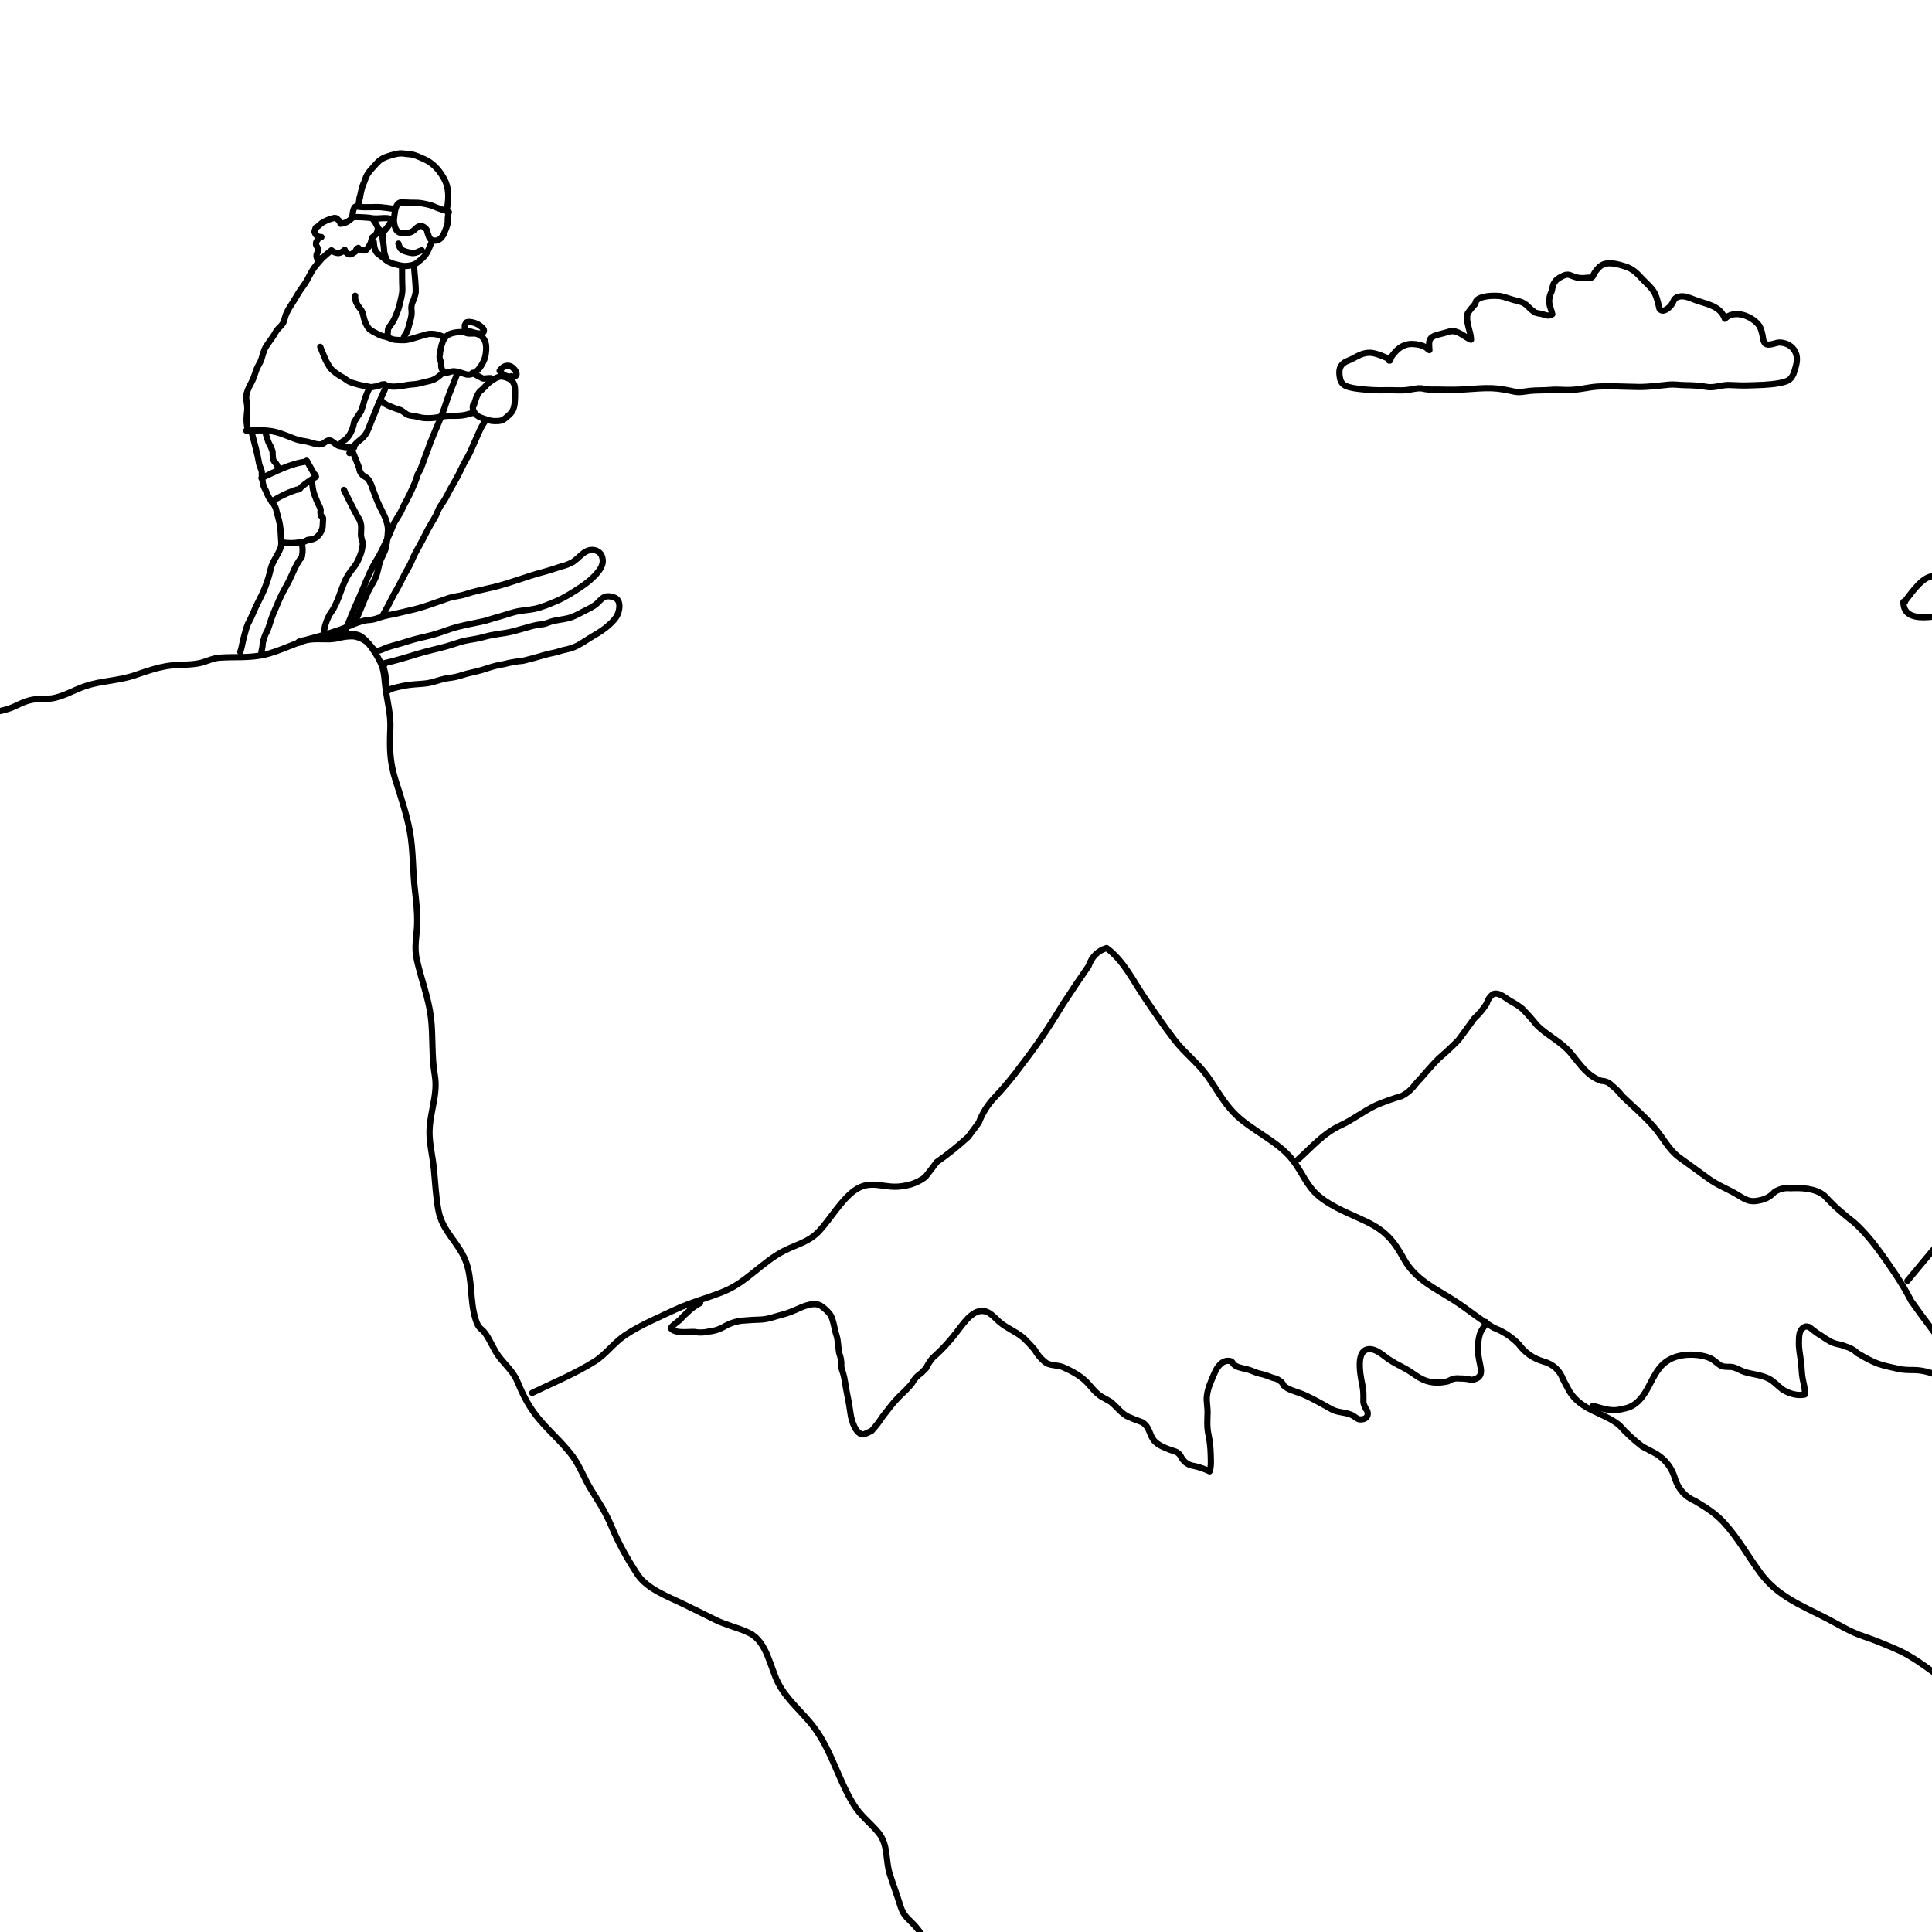 <svg xmlns="http://www.w3.org/2000/svg" fill="none" viewBox="0 0 180 180" height="180" width="180">
<rect x="0" y="0" width="180" height="180" fill="#808080" stroke="none"/>
<g clip-path="url(#clip0_1553_3499)">
<rect fill="white" height="180" width="180"></rect>
<g clip-path="url(#clip1_1553_3499)">
<path stroke-linejoin="round" stroke-linecap="round" stroke-width="0.579" stroke="black" d="M-47.71 65.472C-45.068 65.727 -42.391 65.592 -39.766 65.936C-37.462 66.239 -35.299 67.064 -32.966 67.33C-30.538 67.607 -28.124 66.958 -25.715 67.301C-23.688 67.593 -21.615 67.458 -19.572 67.576C-17.529 67.694 -15.732 67.9 -13.789 67.697C-12.434 67.556 -11.134 67.203 -9.784 67.048C-7.872 66.828 -6.045 67.17 -4.113 66.788C-2.371 66.442 -0.22 66.554 1.385 65.801C2.135 65.449 2.67 65.181 3.502 65.136C3.919 65.115 4.385 65.129 4.794 65.071C5.907 64.912 6.903 64.267 7.967 63.916C9.466 63.421 11.03 63.431 12.55 62.915C13.674 62.533 14.793 62.123 15.984 61.998C16.873 61.903 17.8 61.967 18.675 61.764C19.285 61.623 19.806 61.32 20.453 61.274C21.831 61.175 23.167 61.316 24.544 61.019C26.188 60.663 27.634 59.771 29.28 59.458C30.323 59.259 32.264 58.85 33.351 59.157C34.174 59.389 35.267 61.235 35.555 61.961C35.823 62.639 35.831 63.502 35.928 64.196C36.099 65.43 36.422 66.606 36.368 67.867C36.292 69.658 36.298 70.934 36.845 72.671C37.322 74.185 37.895 75.879 38.181 77.437C38.506 79.21 38.446 81.074 38.651 82.868C38.77 83.907 38.902 85.037 38.865 86.101C38.823 87.362 38.558 88.201 38.85 89.483C39.24 91.204 39.927 92.992 40.142 94.74C40.366 96.563 40.192 98.342 40.507 100.161C40.822 101.981 40.043 103.574 40.016 105.455C40.001 106.496 40.308 107.759 40.416 108.822C40.545 110.094 40.607 111.549 40.854 112.81C41.231 114.737 42.697 115.73 43.377 117.461C44.056 119.191 43.742 121.204 44.333 123C44.619 123.871 44.858 123.718 45.242 124.272C45.627 124.827 45.882 125.445 46.231 126.02C46.784 126.93 47.761 127.666 48.174 128.649C48.63 129.734 49.055 130.665 49.775 131.648C50.868 133.141 52.309 134.25 53.381 135.721C54.017 136.593 54.455 137.778 55.031 138.715C55.768 139.914 56.413 140.878 56.954 142.168C57.644 143.816 58.403 145.166 59.378 146.663C60.288 148.061 62.292 148.768 63.76 149.49C64.714 149.959 65.666 150.421 66.617 150.9C67.654 151.421 68.826 151.646 69.84 152.157C71.437 152.963 71.752 155.288 72.469 156.738C73.28 158.38 74.771 159.504 75.866 160.974C77.473 163.131 78.102 165.785 79.497 168.07C80.204 169.229 81.021 169.75 81.824 170.721C82.788 171.886 82.471 173.257 82.902 174.621C83.219 175.619 83.585 176.583 83.893 177.589C84.182 178.536 84.623 178.74 85.277 179.463C86.002 180.264 86.627 181.493 86.907 182.483C87.062 183.03 86.998 183.783 87.332 184.253"></path>
<path stroke-linejoin="round" stroke-linecap="round" stroke-width="0.579" stroke="black" d="M49.583 129.771C51.425 128.883 53.66 127.948 55.425 126.826C56.46 126.167 57.208 125.09 58.243 124.398C59.647 123.459 61.368 122.739 62.894 122.021C64.387 121.32 65.972 120.926 67.485 120.302C69.559 119.446 71.032 117.569 73.041 116.541C74.293 115.9 75.388 115.715 76.353 114.66C77.387 113.534 78.379 111.8 79.612 110.913C81.178 109.785 82.437 110.828 84.156 110.494C84.909 110.398 85.589 110.122 86.198 109.666C86.566 109.208 86.924 108.744 87.271 108.271C88.299 107.553 89.276 106.769 90.201 105.921L91.194 104.59C91.528 103.704 92.024 102.916 92.683 102.228C93.579 101.28 94.412 100.279 95.178 99.223C96.617 97.369 97.822 95.565 99.029 93.56C99.804 92.367 100.598 91.187 101.413 90.018C101.716 89.139 102.28 88.577 103.103 88.33C104.715 89.533 105.542 91.331 106.654 92.971C107.547 94.286 108.445 95.613 109.418 96.873C110.392 98.132 111.593 99.014 112.483 100.254C113.321 101.421 113.943 102.634 114.951 103.677C116.585 105.368 119.021 106.241 120.464 108.115C121.317 109.223 121.74 110.483 122.839 111.412C124.145 112.516 125.92 113.133 127.426 113.876C129.124 114.714 129.902 115.665 130.765 117.246C131.843 119.218 133.674 120.002 135.503 121.177C136.756 121.982 137.886 122.95 139.169 123.707C140.061 124.043 140.837 124.555 141.5 125.242C142.083 126.036 142.85 126.571 143.796 126.847C144.71 127.102 145.326 127.672 145.646 128.554L146.228 129.64C147.348 131.438 149.31 131.55 150.859 132.769C151.51 133.506 152.227 134.173 153.009 134.769L154.278 135.436C155.195 135.998 155.798 136.801 156.085 137.848C156.412 138.792 157.028 139.459 157.934 139.845C158.923 140.44 159.819 140.99 160.607 141.85C161.962 143.327 162.866 145.011 164.052 146.603C165.619 148.704 167.785 149.556 170.066 150.717C171.289 151.339 172.34 152.034 173.663 152.468C174.673 152.801 175.617 153.206 176.594 153.623C178.12 154.272 179.333 155.234 180.673 156.18C181.811 156.984 182.383 157.955 183.246 159.02C184.289 160.306 186 160.061 187.12 161.179C187.479 161.776 187.985 162.199 188.636 162.446C188.97 162.49 189.241 162.637 189.448 162.884C190.168 163.392 190.78 164.184 191.232 164.92C191.922 166.044 192.553 166.527 193.683 167.162C194.749 167.761 195.437 168.723 196.389 169.501C197.523 170.173 198.519 171.007 199.377 172.006C199.933 172.875 200.572 173.675 201.294 174.405C202.903 176.156 204.933 177.392 206.588 179.09C208.243 180.788 209.512 182.941 211.177 184.705"></path>
<path stroke-linejoin="round" stroke-linecap="round" stroke-width="0.579" stroke="black" d="M120.934 108.03C122.218 106.867 123.344 105.56 124.917 104.841C126.081 104.308 127.093 103.478 128.265 102.943C129.028 102.622 129.809 102.346 130.602 102.114C131.12 101.842 131.549 101.467 131.889 100.988C132.621 100.21 133.289 99.362 134.044 98.609C134.687 98.064 135.305 97.489 135.894 96.886C136.375 96.216 136.862 95.549 137.353 94.889C137.797 94.48 138.179 94.02 138.504 93.514C138.6 93.162 138.789 92.871 139.069 92.639C139.595 92.365 140.267 92.987 140.69 93.245C141.095 93.454 141.476 93.699 141.833 93.985C142.318 94.48 142.78 94.997 143.212 95.538C144.201 96.507 145.451 97.048 146.355 98.132C147.2 99.146 147.876 100.241 149.18 100.702C149.59 100.71 149.924 100.857 150.184 101.145C150.544 101.427 150.862 101.751 151.138 102.118C152.151 103.086 153.155 103.933 154.088 104.996C154.924 105.948 155.447 107.101 156.477 107.852C157.354 108.491 158.238 109.119 159.111 109.764C159.984 110.409 160.845 110.713 161.736 111.23C162.626 111.748 162.964 112.093 164.079 111.802C164.573 111.682 164.986 111.437 165.32 111.064C165.765 110.769 166.261 110.649 166.808 110.703C167.831 110.653 169.135 110.701 169.973 111.394C170.286 111.725 170.605 112.049 170.931 112.368C171.508 112.897 172.105 113.399 172.725 113.878C174.266 115.243 175.468 117.061 176.623 118.753C177.148 119.547 177.629 120.365 178.065 121.211C178.626 122.007 179.201 122.795 179.79 123.57C180.704 124.817 181.497 125.916 182.985 126.546C184.472 127.175 186.069 127.442 187.523 128.147C188.752 128.742 189.905 129.296 191.237 129.638C192.57 129.98 193.578 130.412 194.723 131.162C195.411 131.739 196.197 132.096 197.083 132.23C198.028 132.264 198.97 132.243 199.913 132.164C200.89 132.203 201.865 132.203 202.843 132.164C203.884 132.031 204.815 132.268 205.635 132.881C207.154 133.767 208.861 134.449 210.551 134.965C211.655 135.303 212.832 135.374 213.958 135.604C215.804 135.98 217.397 137.091 218.987 138.062C220.159 138.779 221.333 139.538 222.436 140.359C222.803 140.631 223.365 141.288 223.879 141.272"></path>
<path stroke-linejoin="round" stroke-linecap="round" stroke-width="0.579" stroke="black" d="M177.705 119.336C179.671 117.001 181.496 114.631 183.754 112.573C184.395 111.987 185.164 111.665 185.788 111.062C186.512 110.361 187.016 109.351 187.866 108.787C188.716 108.223 189.745 107.841 190.439 107.02C191.095 106.242 191.671 105.307 192.679 104.953C193.125 104.797 193.398 104.778 193.72 104.382L193.983 103.976C194.116 103.924 194.249 103.87 194.381 103.814C194.748 103.615 195.041 103.277 195.354 102.995C195.92 102.487 196.559 102.064 197.183 101.629C197.602 101.338 198.174 100.894 198.583 100.569C199.39 100.459 200.161 100.486 200.75 99.903C201.268 99.391 201.768 98.898 202.351 98.464C203.404 97.678 204.487 96.867 205.503 96.032C206.907 94.877 208.045 93.344 209.163 91.917C209.603 91.355 209.945 90.735 210.366 90.159C210.735 89.655 211.145 89.19 211.452 88.643C211.707 88.819 211.807 89.161 212.041 89.385C212.529 89.854 213.202 90.036 213.766 90.408C214.329 90.781 214.837 91.216 215.376 91.614C216.243 92.255 217.138 92.809 217.947 93.529C218.808 94.298 219.683 95.096 220.421 95.986C220.964 96.641 221.443 97.363 222.047 97.964C222.613 98.526 223.384 98.889 224.089 99.244C224.794 99.6 225.13 100.111 225.634 100.637C226.194 101.22 226.794 101.753 227.333 102.361C227.737 102.817 228.189 103.26 228.79 103.418C229.348 103.567 229.545 103.681 229.912 104.105C230.313 104.569 230.661 104.899 231.248 105.131C231.75 105.33 232.32 105.403 232.803 105.639C233.324 105.892 233.709 106.296 234.195 106.583C234.736 106.904 235.383 107.002 235.978 107.171C236.681 107.369 237.202 107.611 237.842 107.989C238.481 108.368 239.124 108.665 239.837 108.944C240.623 109.251 241.125 109.594 241.82 110.01C242.154 110.209 242.57 110.305 242.89 110.51C243.211 110.715 243.404 111.124 243.653 111.402C244.01 111.798 244.362 111.96 244.659 112.376C244.779 112.685 244.961 112.957 245.202 113.192L245.98 113.695C246.616 114.125 247.217 114.631 247.954 114.888C248.58 115.106 249.159 114.913 249.749 115.186C250.338 115.458 250.633 116.02 251.155 116.373C251.676 116.727 252.358 116.889 252.918 117.144C254.092 117.679 254.733 118.967 255.996 119.371C256.727 119.605 257.37 119.498 258.055 119.937C258.382 120.145 258.739 120.298 259.063 120.499C259.355 120.678 259.421 120.926 259.602 121.206"></path>
<path stroke-linejoin="round" stroke-linecap="round" stroke-width="0.579" stroke="black" d="M148.413 130.974C149.062 131.156 149.734 131.399 150.42 131.389C150.713 131.386 151.136 131.285 151.439 131.214C152.401 130.988 152.965 130.294 153.442 129.462C153.956 128.566 154.313 127.573 155.155 126.924C155.997 126.275 157.15 126.128 158.178 126.25C158.568 126.296 158.999 126.387 159.356 126.553C159.713 126.719 159.982 127.038 160.322 127.229C160.662 127.421 161.158 127.287 161.523 127.395C161.888 127.504 162.172 127.708 162.525 127.818C163.253 128.046 164.08 128.093 164.773 128.438C165.247 128.676 165.565 129.058 165.971 129.375C166.523 129.806 167.464 130.09 168.153 129.92C168.19 129.394 168.049 128.971 167.95 128.46C167.852 127.948 167.86 127.426 167.798 126.911C167.721 126.279 167.58 125.675 167.601 125.033C167.616 124.614 167.593 124.066 167.935 123.755C168.13 123.579 168.312 123.556 168.526 123.629C168.657 123.71 168.781 123.803 168.897 123.904C169.148 124.11 169.416 124.296 169.698 124.458C170.177 124.784 170.614 125.103 171.191 125.228C171.446 125.269 171.693 125.339 171.931 125.441C172.358 125.555 172.734 125.767 173.063 126.078C173.538 126.366 174.028 126.636 174.532 126.872C175.245 127.204 176.029 127.341 176.792 127.519C177.302 127.639 177.723 127.645 178.245 127.645C179.054 127.645 179.705 127.838 180.45 128.1C180.908 128.263 181.385 128.436 181.866 128.516C182.474 128.616 182.984 128.392 183.451 128.044C184.154 127.521 184.674 127.619 185.501 127.504"></path>
<path stroke-linejoin="round" stroke-linecap="round" stroke-width="0.579" stroke="black" d="M65.231 121.401C64.795 121.632 64.401 121.92 64.051 122.266C63.802 122.48 63.568 122.712 63.354 122.961C63.047 123.235 62.736 123.398 62.489 123.741C62.919 124.29 64.069 124.07 64.702 124.097C65.148 124.178 65.591 124.166 66.025 124.06C66.573 124.008 67.087 123.836 67.566 123.542C68.142 123.228 68.756 123.054 69.409 123.025C69.897 122.984 70.386 122.957 70.877 122.944C71.585 122.913 72.184 122.656 72.868 122.484C73.438 122.341 73.903 122.138 74.436 121.901C75.044 121.629 75.954 121.265 76.562 121.715C76.835 121.916 77.252 122.277 77.406 122.577C77.683 123.11 77.727 123.79 77.916 124.358C78.106 124.925 78.071 125.485 78.187 126.073C78.306 126.384 78.372 126.704 78.384 127.036C78.361 127.301 78.399 127.552 78.501 127.791C78.733 128.475 78.764 129.147 78.917 129.85C79.069 130.553 79.162 131.158 79.261 131.83C79.338 132.361 79.743 133.715 80.489 133.64L81.198 133.319C81.578 132.906 81.92 132.461 82.223 131.99C82.689 131.401 83.174 130.727 83.699 130.194C84.145 129.742 84.591 129.379 84.979 128.86C85.19 128.467 85.48 128.153 85.852 127.911L86.285 127.471C86.447 127.108 86.662 126.778 86.926 126.482C87.166 126.272 87.397 126.055 87.623 125.833C88.139 125.331 88.576 124.808 89.027 124.247C89.582 123.56 90.399 122.227 91.374 122.144C92.187 122.075 92.627 122.762 93.184 123.218C93.885 123.794 94.733 124.101 95.416 124.703C95.762 125.041 96.092 125.393 96.405 125.762C96.679 126.254 97.044 126.669 97.498 127.002C97.993 127.256 98.576 127.17 99.084 127.396C99.847 127.735 100.666 128.172 101.255 128.78C101.701 129.24 102.02 129.731 102.572 130.092C102.875 130.258 103.176 130.43 103.476 130.604C103.71 130.799 103.932 131.007 104.14 131.227C104.387 131.496 104.664 131.731 104.971 131.93C105.438 132.145 105.915 132.334 106.4 132.502C107.155 132.964 107.024 133.605 107.526 134.219C107.862 134.63 108.548 134.903 109.034 135.084L109.39 135.196C109.706 135.285 109.93 135.482 110.066 135.787C110.332 136.251 110.742 136.517 111.292 136.589C111.779 136.703 112.248 136.865 112.698 137.079C112.866 136.608 112.81 135.978 112.798 135.49C112.783 134.854 112.714 134.24 112.582 133.616C112.435 132.927 112.489 132.319 112.507 131.629C112.517 131.247 112.451 130.876 112.43 130.493C112.393 129.81 112.656 129.089 112.922 128.473C113.096 128.072 113.27 127.587 113.556 127.251C113.783 126.982 114.075 126.768 114.448 126.787C114.909 126.812 114.747 126.965 115.031 127.191C115.367 127.459 116.107 127.515 116.495 127.67C116.82 127.799 117.117 127.929 117.465 128.002C117.872 128.087 118.237 128.234 118.622 128.384C118.849 128.415 119.048 128.5 119.222 128.639C119.394 128.732 119.514 128.877 119.579 129.072C119.987 129.47 120.593 129.605 121.107 129.794C121.903 130.086 122.641 130.515 123.382 130.918C123.657 131.067 123.927 131.239 124.209 131.37C124.796 131.643 125.6 131.579 126.14 131.948C126.393 132.12 126.519 132.274 126.863 132.243C127.32 132.201 127.523 131.903 127.39 131.459C127.214 131.22 127.092 130.955 127.025 130.667V129.976C127.023 129.226 126.836 128.767 126.747 128.029C126.664 127.341 126.513 125.794 127.498 125.702C128.205 125.634 128.829 126.26 129.354 126.623C129.879 126.986 130.486 127.264 131.05 127.585C131.465 127.82 131.828 128.11 132.238 128.354C133.097 128.863 133.972 128.908 134.916 128.69C135.256 128.467 135.617 128.382 136.002 128.433C136.376 128.427 136.745 128.469 137.112 128.562C137.759 128.473 138.068 128.162 137.96 127.479C137.871 126.922 137.715 126.409 137.701 125.843C137.688 125.312 137.719 124.815 137.875 124.303C137.995 123.915 138.231 123.716 138.377 123.371C138.414 123.284 138.435 123.278 138.439 123.179"></path>
<path stroke-linejoin="round" stroke-linecap="round" stroke-width="0.579" stroke="black" d="M129.554 33.489C129.046 33.281 128.47 33.001 127.914 32.896C127.421 32.804 126.942 32.941 126.5 33.159C126.207 33.304 125.94 33.482 125.629 33.594C124.955 33.835 124.716 34.264 124.801 34.971C124.849 35.374 124.945 35.736 125.332 35.929C125.745 36.135 126.278 36.193 126.718 36.245C127.53 36.34 128.312 36.386 129.129 36.357C129.764 36.336 130.401 36.408 131.033 36.344C131.529 36.294 131.962 36.141 132.464 36.185C132.86 36.282 133.262 36.319 133.669 36.296L134.334 36.303C135.064 36.328 135.707 36.321 136.439 36.28C137.283 36.232 138.165 36.137 139.008 36.17C139.712 36.197 140.379 36.332 141.066 36.483C141.58 36.595 142.02 36.475 142.526 36.419C143.164 36.348 143.822 36.388 144.466 36.327C145.109 36.265 145.731 36.365 146.381 36.33C147.032 36.296 147.618 36.176 148.232 36.083C149.049 35.958 149.858 35.996 150.681 36.004C151.36 36.01 152.04 36.052 152.72 36.054C153.657 36.056 154.551 35.923 155.48 35.838C156.025 35.788 156.452 35.878 156.988 35.884C157.684 35.892 158.327 35.925 159.02 36.047C159.714 36.168 160.384 35.851 161.094 35.869C161.674 35.884 162.238 35.931 162.817 35.909C163.783 35.875 164.82 35.873 165.77 35.693C166.61 35.535 166.941 35.378 167.192 34.556C167.368 33.976 167.545 33.389 167.277 32.817C167.008 32.246 166.464 31.944 165.82 31.911C165.454 31.892 164.814 32.29 164.457 32.004C164.32 31.832 164.248 31.639 164.243 31.421C164.192 31.071 164.094 30.733 163.949 30.407C163.339 29.48 161.6 28.767 160.704 29.698C160.278 28.497 159.063 28.354 158.006 27.975C157.51 27.798 156.93 27.487 156.38 27.649C155.913 27.788 155.974 28.051 155.708 28.416C155.501 28.698 154.897 29.229 154.603 28.748C154.559 28.534 154.507 28.321 154.447 28.113C154.381 27.832 154.286 27.56 154.161 27.299C153.885 26.79 153.34 26.351 152.952 25.93C152.479 25.418 152.108 25.047 151.44 24.833C150.771 24.619 149.827 24.333 149.207 24.723C148.919 24.904 148.742 25.167 148.548 25.434C148.431 25.596 148.465 25.772 148.278 25.857L147.791 25.887C147.392 25.949 147.001 25.909 146.625 25.768C146.161 25.588 146.043 25.486 145.526 25.748C145.151 25.94 144.894 26.115 144.72 26.508C144.653 26.704 144.605 26.907 144.578 27.116C144.456 27.342 144.381 27.581 144.35 27.832C144.255 28.344 144.529 28.785 144.624 29.279C144.342 29.474 144.081 29.399 143.778 29.293C143.533 29.206 143.241 29.213 143.005 29.107C142.787 28.954 142.584 28.785 142.397 28.595C142.169 28.34 141.885 28.166 141.543 28.076C141.207 28.004 140.877 27.913 140.553 27.802C140.298 27.713 140.037 27.639 139.77 27.583C139.174 27.525 137.88 27.533 137.522 28.055L137.43 28.337C137.182 28.601 136.955 28.879 136.746 29.175C136.512 30.011 137.032 30.83 137.051 31.649C136.661 31.504 136.344 31.206 135.962 31.029C135.431 30.782 135.209 30.816 134.66 30.996C134.285 31.12 133.772 31.181 133.438 31.4C133.032 31.666 133.165 32.218 133.177 32.622C133.049 32.591 132.993 32.466 132.891 32.398C132.51 32.143 132.041 32.064 131.593 32.049C130.568 32.012 129.895 32.765 129.415 33.596H129.501"></path>
<path stroke-linejoin="round" stroke-linecap="round" stroke-width="0.579" stroke="black" d="M177.335 56.21C177.833 55.602 178.865 53.952 179.887 53.709C180.53 53.554 181.374 53.977 181.999 54.145C182.749 54.344 183.488 54.528 184.215 54.798C184.653 54.96 184.423 54.939 184.665 54.458C185.287 53.228 186.662 52.279 187.977 51.978C188.612 51.831 189.312 52.001 189.933 52.179C190.2 52.256 191.077 52.755 191.251 52.67C191.117 52.282 191.044 51.951 190.99 51.551C190.945 51.231 190.762 50.76 190.837 50.443C190.891 50.217 191.612 49.618 191.766 49.483C192.091 49.203 192.506 48.969 192.896 48.797C193.727 48.432 194.144 48.722 194.951 48.755C195.509 48.778 196.025 48.759 196.581 48.863C197.035 49.008 197.497 49.133 197.962 49.238C198.505 49.363 199.044 49.504 199.579 49.661C199.783 49.744 201.029 50.483 201.077 50.451C201.232 50.414 201.288 50.29 201.245 50.08C201.332 49.61 201.551 49.199 201.902 48.844C202.505 48.312 203.196 48.054 203.996 48.112C204.54 48.152 204.467 48.257 204.903 47.82C205.577 47.148 206.329 46.673 207.242 46.383C207.997 46.144 209.063 46.065 209.573 46.874C209.933 47.443 210.041 48.083 210.514 48.602C211.325 49.491 211.08 50.41 211.489 51.439C212.007 51.495 212.53 51.262 213.046 51.179C213.743 51.065 214.552 51.03 215.224 51.316C215.591 51.495 215.825 51.772 215.927 52.146C216.076 52.43 216.173 52.73 216.217 53.048C216.47 53.361 216.864 53.236 217.227 53.216C217.749 53.185 218.728 52.873 219.307 52.988C219.759 53.079 220.252 53.361 220.654 53.572C221.055 53.782 221.582 54.269 221.544 54.794C221.492 55.493 220.999 55.852 220.366 56.048C219.655 56.264 218.994 56.133 218.274 56.09C217.6 56.05 216.932 56.061 216.26 55.97C214.603 55.746 212.988 56.077 211.333 56.057C210.607 56.05 209.886 55.953 209.158 55.963C208.331 55.972 207.47 56.086 206.642 56.127C205.525 56.181 204.413 56.138 203.298 56.177C202.904 56.191 202.522 56.21 202.132 56.183C201.666 56.15 201.525 56.221 201.004 56.326C200.606 56.405 200.179 56.494 199.778 56.478C199.376 56.463 199.044 56.409 198.634 56.451C197.234 56.6 195.83 56.571 194.426 56.644C194.003 56.668 193.589 56.718 193.17 56.782C192.348 56.907 191.546 56.87 190.721 56.834C189.8 56.791 189.161 56.799 188.288 57.04C187.799 57.175 187.349 57.259 186.841 57.284C185.308 57.363 183.755 56.888 182.243 57.081C180.92 57.251 177.299 58.383 177.339 56.067H177.488"></path>
<path stroke-linejoin="round" stroke-linecap="round" stroke-width="0.579" stroke="black" d="M41.651 19.672C41.306 19.556 40.948 19.454 40.61 19.313C40.458 19.249 40.313 19.174 40.153 19.13C39.871 19.049 39.56 18.983 39.272 18.934C38.88 18.869 38.478 18.906 38.082 18.881C37.86 18.865 37.638 18.861 37.416 18.855C36.807 18.842 36.784 19.867 36.715 20.294C36.67 20.567 36.715 20.866 36.798 21.129C36.85 21.293 36.914 21.436 37.039 21.553C37.227 21.729 37.433 21.679 37.678 21.673C37.818 21.669 37.97 21.692 38.107 21.675C38.258 21.656 38.407 21.571 38.526 21.482C38.733 21.329 38.895 21.075 39.175 21.051C39.392 21.034 39.693 21.264 39.776 21.453C39.813 21.538 39.809 21.64 39.844 21.727C39.882 21.824 39.917 21.911 39.948 22.013C39.998 22.173 40.068 22.285 40.228 22.361C40.371 22.426 40.591 22.44 40.742 22.394C41.142 22.268 41.35 21.837 41.481 21.474C41.543 21.304 41.617 21.142 41.667 20.968C41.719 20.785 41.717 20.601 41.719 20.412C41.721 20.184 41.754 19.968 41.816 19.757H41.775"></path>
<path stroke-linejoin="round" stroke-linecap="round" stroke-width="0.579" stroke="black" d="M33.492 18.583C33.604 18.062 33.675 17.508 33.907 17.021C34.021 16.781 34.071 16.517 34.208 16.285C34.346 16.053 34.512 15.86 34.689 15.665C34.894 15.439 35.089 15.203 35.315 15.001C35.699 14.655 36.236 14.529 36.725 14.39C37.057 14.296 37.37 14.257 37.714 14.319C37.978 14.367 38.276 14.357 38.533 14.429C38.803 14.504 39.072 14.634 39.33 14.742C39.674 14.887 39.968 15.041 40.257 15.273C40.733 15.655 41.096 16.142 41.387 16.673C41.822 17.463 41.824 18.425 41.669 19.286"></path>
<path stroke-linejoin="round" stroke-linecap="round" stroke-width="0.579" stroke="black" d="M36.633 19.45C36.251 19.396 35.868 19.338 35.484 19.305C35.135 19.276 34.797 19.302 34.449 19.303C34.059 19.305 33.669 19.321 33.284 19.249C33.165 19.228 33.084 19.224 33.02 19.338C32.916 19.522 32.873 19.75 32.85 19.956C32.84 20.043 32.811 20.176 32.859 20.258C33.095 20.207 33.315 20.223 33.553 20.234C33.839 20.244 34.123 20.263 34.407 20.29C34.588 20.331 34.772 20.352 34.957 20.354C35.33 20.369 35.697 20.296 36.071 20.327C36.212 20.339 36.371 20.395 36.512 20.375"></path>
<path stroke-linejoin="round" stroke-linecap="round" stroke-width="0.579" stroke="black" d="M33.41 19.027C33.437 18.849 33.468 18.67 33.497 18.492C33.507 18.434 33.503 18.374 33.532 18.322"></path>
<path stroke-linejoin="round" stroke-linecap="round" stroke-width="0.579" stroke="black" d="M40.182 22.633C40.008 23.052 39.832 23.549 39.521 23.892C39.357 24.072 39.17 24.223 38.983 24.377C38.809 24.522 38.647 24.626 38.428 24.688C38.187 24.758 37.793 24.806 37.542 24.775C37.262 24.74 36.986 24.657 36.711 24.59C36.41 24.514 36.17 24.387 35.925 24.201C35.798 24.084 35.664 23.975 35.522 23.877C35.388 23.782 35.259 23.682 35.133 23.578C34.884 23.27 34.847 22.915 34.821 22.533"></path>
<path stroke-linejoin="round" stroke-linecap="round" stroke-width="0.579" stroke="black" d="M34.802 20.499C34.928 20.661 35.032 20.833 35.119 21.019C35.175 21.181 35.267 21.318 35.393 21.434C35.476 21.492 35.561 21.552 35.644 21.611C35.654 21.735 35.65 21.859 35.633 21.982C35.642 22.249 35.675 22.513 35.731 22.776C35.758 22.971 35.776 23.166 35.783 23.363C35.808 23.587 35.866 23.796 35.951 24.004"></path>
<path stroke-linejoin="round" stroke-linecap="round" stroke-width="0.579" stroke="black" d="M35.688 21.667C35.952 21.333 36.287 20.974 36.474 20.58"></path>
<path stroke-linejoin="round" stroke-linecap="round" stroke-width="0.579" stroke="black" d="M37.119 22.695C37.216 23.014 37.254 23.18 37.559 23.342C37.76 23.448 38.002 23.491 38.222 23.549C38.467 23.612 38.656 23.578 38.898 23.485C39.031 23.433 39.16 23.357 39.298 23.321"></path>
<path stroke-linejoin="round" stroke-linecap="round" stroke-width="0.579" stroke="black" d="M32.746 20.358C32.454 20.657 32.112 20.82 31.718 20.845C31.699 20.685 31.626 20.561 31.494 20.474C31.367 20.3 31.187 20.262 30.954 20.356C30.683 20.428 30.399 20.534 30.16 20.675C30.029 20.735 29.913 20.82 29.812 20.924C29.696 21.042 29.563 21.138 29.414 21.214L29.295 21.567C29.385 21.923 29.604 22.094 29.947 22.085C29.773 22.114 29.642 22.218 29.548 22.396C29.409 22.602 29.403 22.794 29.53 22.971C29.611 23.107 29.656 23.253 29.665 23.412C29.47 23.632 29.436 23.869 29.563 24.12C29.887 24.109 30.15 23.985 30.357 23.748C30.529 23.601 30.703 23.456 30.88 23.317C31.066 23.489 31.29 23.578 31.55 23.58C31.776 23.537 31.968 23.435 32.12 23.274C32.211 23.522 32.433 23.792 32.754 23.68L33.121 23.435C33.157 23.263 33.248 23.149 33.391 23.095C33.48 23.259 33.609 23.332 33.783 23.315C33.982 23.381 34.142 23.311 34.264 23.105C34.386 22.94 34.513 22.728 34.567 22.533C34.592 22.459 34.61 22.386 34.617 22.309C34.617 22.179 34.683 22.085 34.82 22.029L35.052 21.801C35.121 21.685 35.166 21.559 35.183 21.426"></path>
<path stroke-linejoin="round" stroke-linecap="round" stroke-width="0.579" stroke="black" d="M30.032 24.041C29.695 24.418 29.361 24.781 29.095 25.208C28.927 25.478 28.79 25.764 28.641 26.046C28.413 26.476 28.098 26.832 27.841 27.245C27.673 27.515 27.523 27.796 27.349 28.064C27.094 28.456 26.845 28.825 26.66 29.259C26.555 29.505 26.513 29.76 26.422 30.007C26.327 30.189 26.204 30.347 26.055 30.484C25.858 30.671 25.698 30.888 25.578 31.133C25.333 31.527 25.043 31.88 24.796 32.272C24.549 32.664 24.494 33.049 24.35 33.48C24.243 33.798 24.037 34.069 23.913 34.382C23.766 34.75 23.679 35.137 23.498 35.492C23.303 35.873 23.092 36.224 22.988 36.645C22.876 37.095 22.998 37.408 23.034 37.864C23.058 38.165 23.011 38.437 22.986 38.737C22.951 39.163 22.969 39.598 23.096 40.008"></path>
<path stroke-linejoin="round" stroke-linecap="round" stroke-width="0.579" stroke="black" d="M38.586 24.949C38.628 25.688 38.754 26.505 38.727 27.257C38.663 27.585 38.559 27.898 38.416 28.201C38.327 28.445 38.304 28.69 38.344 28.937C38.391 29.431 38.225 29.876 38.095 30.345C38.035 30.615 37.939 30.874 37.806 31.117C37.695 31.237 37.626 31.376 37.599 31.531"></path>
<path stroke-linejoin="round" stroke-linecap="round" stroke-width="0.579" stroke="black" d="M35.865 36.261C35.386 37.3 34.98 38.285 34.565 39.336C34.389 39.78 34.237 40.276 33.928 40.639C33.667 40.946 33.31 41.132 33.053 41.45C32.86 41.688 32.711 41.952 32.553 42.213"></path>
<path stroke-linejoin="round" stroke-linecap="round" stroke-width="0.579" stroke="black" d="M22.937 40.124C23.884 40.104 24.82 40.025 25.749 40.267C26.313 40.413 26.898 40.682 27.451 40.883C27.8 41.01 28.137 41.076 28.503 41.128C28.922 41.19 29.527 41.487 29.944 41.391C30.261 41.319 30.46 40.927 30.825 41.056L31.163 41.284C31.35 41.475 31.574 41.58 31.835 41.599C32.217 41.682 32.6 41.698 32.99 41.698"></path>
<path stroke-linejoin="round" stroke-linecap="round" stroke-width="0.579" stroke="black" d="M23.448 40.282C23.684 41.22 23.973 42.198 24.136 43.161C24.184 43.443 24.331 43.671 24.396 43.946C24.381 44.237 24.402 44.525 24.464 44.809C24.485 45.122 24.582 45.413 24.754 45.682C24.86 45.935 24.958 46.192 25.096 46.429C25.275 46.607 25.422 46.81 25.534 47.036C25.657 47.215 25.735 47.416 25.762 47.636C25.851 47.953 25.939 48.27 26.017 48.59C26.129 49.06 26.148 49.473 26.169 49.95C26.187 50.311 26.264 50.682 26.144 51.03C25.899 51.735 25.378 52.293 25.211 53.046C25.084 53.623 24.906 54.174 24.692 54.726C24.477 55.279 24.209 55.779 23.95 56.306C23.84 56.519 23.74 56.737 23.651 56.959C23.485 57.359 23.299 57.749 23.095 58.129C22.917 58.579 22.811 59.033 22.685 59.501C22.575 59.91 22.525 60.341 22.384 60.741"></path>
<path stroke-linejoin="round" stroke-linecap="round" stroke-width="0.579" stroke="black" d="M24.356 44.539C25.648 43.95 27.143 43.138 28.613 43.001"></path>
<path stroke-linejoin="round" stroke-linecap="round" stroke-width="0.579" stroke="black" d="M25.301 46.746C26.041 46.261 26.826 45.883 27.661 45.614C27.825 45.641 27.951 45.572 28.041 45.404C28.478 45.035 28.941 44.703 29.44 44.421"></path>
<path stroke-linejoin="round" stroke-linecap="round" stroke-width="0.579" stroke="black" d="M28.572 42.924C28.806 43.334 29.037 43.743 29.271 44.152C29.401 44.239 29.429 44.301 29.362 44.344"></path>
<path stroke-linejoin="round" stroke-linecap="round" stroke-width="0.579" stroke="black" d="M26.288 50.532C26.873 50.63 27.451 50.624 28.023 50.514C28.249 50.52 28.449 50.454 28.625 50.315C28.762 50.263 28.892 50.279 29.031 50.257C29.573 50.17 29.981 49.595 30.058 49.089L30.093 48.473C30.134 48.283 30.085 48.156 29.954 48.09C29.896 48.073 29.871 48.032 29.883 47.969C29.85 47.814 29.848 47.658 29.879 47.499C29.811 47.204 29.631 46.953 29.523 46.675C29.373 46.286 29.214 45.943 29.147 45.529C29.104 45.271 29.116 45.008 28.969 44.778"></path>
<path stroke-linejoin="round" stroke-linecap="round" stroke-width="0.579" stroke="black" d="M32.044 45.643C32.457 46.491 32.884 47.331 33.328 48.164C33.453 48.322 33.54 48.5 33.59 48.693C33.749 49.174 33.546 49.663 33.677 50.143C33.722 50.309 33.766 50.476 33.813 50.64C33.78 50.831 33.747 51.024 33.718 51.215C33.643 51.578 33.469 51.99 33.309 52.314C33.087 52.766 32.718 53.114 32.453 53.541C32.078 54.143 31.872 54.784 31.628 55.441C31.424 55.993 31.201 56.556 30.856 57.034C30.558 57.448 30.234 58.269 30.205 58.786"></path>
<path stroke-linejoin="round" stroke-linecap="round" stroke-width="0.579" stroke="black" d="M32.87 42.095L33.45 43.563C33.484 43.888 33.616 44.137 33.843 44.314C34.008 44.438 34.16 44.465 34.301 44.647C34.547 44.959 34.658 45.379 34.796 45.745C34.966 46.203 35.134 46.663 35.344 47.105C35.7 47.855 36.184 48.617 36.144 49.471C36.12 49.962 36.053 50.468 35.964 50.949C35.867 51.476 35.539 51.883 35.385 52.391C35.267 52.779 35.207 53.187 35.08 53.573C34.933 54.019 34.655 54.433 34.431 54.844C34.239 55.196 34.098 55.57 33.934 55.933C33.758 56.322 33.305 57.558 33.061 57.905"></path>
<path stroke-linejoin="round" stroke-linecap="round" stroke-width="0.579" stroke="black" d="M27.849 59.785C29.131 59.445 30.429 59.107 31.681 58.663C32.529 58.361 33.316 57.913 34.22 57.774C34.524 57.77 34.819 57.718 35.105 57.62C35.57 57.456 36.045 57.332 36.53 57.249C37.083 57.145 37.602 56.99 38.157 56.874C39.427 56.608 40.596 56.127 41.822 55.719C42.315 55.555 42.823 55.544 43.321 55.376C44.159 55.094 45.001 54.929 45.864 54.73C47.466 54.362 48.974 53.72 50.563 53.309C51.143 53.158 51.689 52.967 52.257 52.786C52.663 52.693 53.045 52.542 53.406 52.336C53.663 52.148 53.905 51.944 54.129 51.719C54.444 51.451 54.785 51.214 55.22 51.233C55.541 51.246 55.915 51.441 56.045 51.741C56.282 52.282 56.126 52.747 55.79 53.191C55.293 53.844 54.652 54.35 53.97 54.794C53.265 55.254 52.549 55.706 51.771 56.032C51.131 56.301 50.409 56.61 49.723 56.741C49.125 56.855 48.528 56.867 47.933 57.027C47.305 57.195 46.695 57.415 46.065 57.577C45.731 57.664 45.422 57.792 45.086 57.869C44.704 57.956 44.319 58.027 43.935 58.108C43.487 58.201 43.022 58.298 42.579 58.416C41.787 58.626 41.034 58.962 40.24 59.169C39.479 59.366 38.711 59.505 37.963 59.756C37.338 59.966 36.702 60.111 36.078 60.314C35.81 60.401 35.437 60.64 35.134 60.631C34.798 60.621 34.545 60.138 34.331 59.945C33.923 59.578 33.413 59.329 32.861 59.277C32.389 59.273 31.928 59.335 31.472 59.462C31.082 59.543 30.688 59.576 30.29 59.555C29.798 59.549 29.315 59.532 28.824 59.588C28.764 59.596 27.795 59.677 27.768 59.862H27.965"></path>
<path stroke-linejoin="round" stroke-linecap="round" stroke-width="0.579" stroke="black" d="M35.816 61.789C36.866 61.546 37.896 61.237 38.925 60.918C39.825 60.64 40.748 60.455 41.654 60.2C42.071 60.082 42.477 59.929 42.892 59.808C43.352 59.675 43.807 59.603 44.277 59.528C44.746 59.452 45.171 59.306 45.621 59.209C46.169 59.091 46.722 59.037 47.272 58.935C48.211 58.761 49.113 58.409 50.048 58.22C50.229 58.183 50.405 58.181 50.587 58.154C50.847 58.116 51.035 58.014 51.289 57.93C51.819 57.759 52.379 57.733 52.918 57.598C53.456 57.463 53.87 57.218 54.335 56.978C54.801 56.739 55.276 56.542 55.656 56.188C55.863 55.997 56.102 55.688 56.384 55.593C56.649 55.505 57.058 55.578 57.3 55.698C57.85 55.97 57.748 56.756 57.549 57.224C57.383 57.614 57.08 57.911 56.773 58.193C56.323 58.608 55.828 58.929 55.297 59.232C54.671 59.587 54.076 60.066 53.398 60.325C53.099 60.439 52.782 60.507 52.469 60.576C52.157 60.646 51.886 60.766 51.579 60.82C50.955 60.932 50.359 61.142 49.746 61.303C49.431 61.386 49.115 61.469 48.8 61.548C48.607 61.596 48.414 61.583 48.217 61.621C47.871 61.689 47.527 61.724 47.187 61.818C47.021 61.865 46.867 61.895 46.697 61.922C46.098 62.021 45.478 62.237 44.899 62.419C44.286 62.61 43.643 62.697 43.037 62.902C42.625 63.041 42.245 63.122 41.814 63.17C41.227 63.238 40.681 63.466 40.107 63.597C39.487 63.738 38.838 63.721 38.208 63.8C37.687 63.865 37.15 63.983 36.644 64.12C36.449 64.173 36.308 64.238 36.148 64.354C36.055 64.319 36.005 63.879 36.001 63.858C35.955 63.63 35.924 63.433 35.929 63.205C35.937 62.755 35.763 62.334 35.686 61.895L35.794 61.95"></path>
<path stroke-linejoin="round" stroke-linecap="round" stroke-width="0.579" stroke="black" d="M40.972 32.966C41.118 32.253 41.203 31.353 41.995 31.087C42.418 30.944 42.932 30.897 43.364 30.994C43.515 31.06 43.672 31.087 43.832 31.075C43.969 31.075 44.104 31.075 44.241 31.069C44.599 31.11 44.969 31.361 45.136 31.676C45.34 32.064 45.313 32.57 45.253 32.991C45.188 33.447 44.971 33.891 44.703 34.26C44.49 34.552 44.228 34.762 43.878 34.868C43.529 34.974 43.326 34.834 43.005 34.745C42.779 34.683 42.515 34.6 42.281 34.59C42.063 34.583 41.881 34.675 41.671 34.714C41.29 34.783 41.12 34.393 41.101 34.067C41.12 33.922 41.105 33.781 41.055 33.644L40.987 33.474C40.954 33.366 40.923 33.113 40.991 33.012"></path>
<path stroke-linejoin="round" stroke-linecap="round" stroke-width="0.579" stroke="black" d="M44.135 37.792C44.284 37.34 44.388 36.854 44.694 36.475C44.836 36.365 44.972 36.243 45.095 36.112C45.174 36.035 45.252 35.956 45.327 35.873C45.476 35.712 45.64 35.579 45.821 35.459C46.063 35.299 46.351 35.104 46.652 35.083C46.876 35.067 47.156 35.162 47.359 35.253C47.598 35.361 47.768 35.502 47.874 35.749C47.971 35.971 47.985 36.199 47.986 36.441C47.99 36.796 47.986 37.169 47.952 37.522C47.923 37.808 47.876 38.08 47.718 38.327C47.569 38.563 47.328 38.754 47.117 38.932C46.907 39.11 46.752 39.198 46.472 39.222C46.239 39.241 46.005 39.243 45.773 39.204C45.541 39.166 45.306 39.083 45.078 39.007C44.85 38.932 44.63 38.857 44.45 38.71C44.166 38.478 43.952 38.061 44.087 37.702H44.155"></path>
<path stroke-linejoin="round" stroke-linecap="round" stroke-width="0.579" stroke="black" d="M41.263 31.37C40.824 31.148 40.367 31.067 39.888 31.121C39.621 31.201 39.355 31.274 39.086 31.343C38.623 31.471 38.144 31.668 37.659 31.691C37.431 31.703 37.159 31.681 36.935 31.666C36.693 31.656 36.463 31.595 36.247 31.483C36.046 31.403 35.838 31.345 35.625 31.313C35.407 31.241 35.2 31.145 35.003 31.023C34.82 30.938 34.642 30.837 34.476 30.724C34.24 30.507 34.096 30.204 33.987 29.909C33.912 29.69 33.854 29.466 33.816 29.238C33.76 29.039 33.659 28.864 33.516 28.713C33.265 28.367 33.033 27.998 33.091 27.552"></path>
<path stroke-linejoin="round" stroke-linecap="round" stroke-width="0.579" stroke="black" d="M29.837 32.315L30.36 33.592L30.75 34.26C30.939 34.482 31.196 34.687 31.436 34.857C31.675 35.027 31.967 35.156 32.208 35.343C32.4 35.492 32.591 35.597 32.822 35.668C33.16 35.77 33.489 35.877 33.836 35.931C34.024 35.96 34.203 36.01 34.393 36.037C34.547 36.078 34.7 36.074 34.854 36.027C35.101 36.01 35.339 35.942 35.561 35.826L35.828 35.799L35.982 35.906C36.125 35.979 36.289 35.994 36.448 36.01C36.969 36.056 37.487 35.946 38 35.861C38.195 35.828 38.381 35.817 38.578 35.803C38.922 35.782 39.244 35.672 39.576 35.597C39.872 35.529 40.162 35.479 40.438 35.349C40.78 35.189 41.048 34.921 41.334 34.675"></path>
<path stroke-linejoin="round" stroke-linecap="round" stroke-width="0.579" stroke="black" d="M35.539 37.321C35.769 37.586 36.049 37.769 36.377 37.868C36.676 38.005 36.987 38.115 37.304 38.202C37.511 38.308 37.671 38.445 37.858 38.575C38.105 38.745 38.432 38.729 38.712 38.785C38.992 38.841 39.266 38.936 39.558 38.951C39.94 38.971 40.327 38.961 40.703 38.892C41.122 38.812 41.511 38.731 41.943 38.737C42.337 38.743 42.739 38.747 43.131 38.693C43.444 38.65 43.743 38.552 44.044 38.467"></path>
<path stroke-linejoin="round" stroke-linecap="round" stroke-width="0.579" stroke="black" d="M44.024 34.739C44.284 34.901 44.553 35.048 44.829 35.181C44.906 35.243 44.993 35.274 45.088 35.27C45.304 35.262 45.507 35.225 45.731 35.231"></path>
<path stroke-linejoin="round" stroke-linecap="round" stroke-width="0.579" stroke="black" d="M43.304 30.72V30.295C43.349 30.214 43.393 30.133 43.438 30.052C43.567 29.957 43.822 30.001 43.963 30.024C44.336 30.088 44.707 30.291 44.965 30.565C45.056 30.662 45.118 30.745 45.074 30.878C45.02 31.038 44.857 31.067 44.707 31.071C44.286 31.085 43.892 30.872 43.484 30.787V30.811"></path>
<path stroke-linejoin="round" stroke-linecap="round" stroke-width="0.579" stroke="black" d="M47.48 35.098C47.071 35.052 46.76 34.87 46.549 34.552C46.818 34.154 47.247 33.899 47.704 34.206C47.876 34.322 48.239 34.724 48.093 34.969C48.023 35.083 47.718 35.129 47.615 35.054H47.639"></path>
<path stroke-linejoin="round" stroke-linecap="round" stroke-width="0.579" stroke="black" d="M42.566 34.884C42.346 35.502 42.083 36.102 41.849 36.715C41.687 37.136 41.557 37.563 41.411 37.989C41.019 39.133 40.482 40.218 40.053 41.348C39.939 41.686 39.817 42.02 39.686 42.35C39.532 42.779 39.375 43.206 39.215 43.633C39.114 43.82 39.016 44.008 38.917 44.195C38.84 44.471 38.745 44.741 38.637 45.008C38.336 45.726 37.99 46.443 37.608 47.125C37.529 47.266 37.477 47.41 37.409 47.555C37.181 48.052 36.814 48.461 36.615 48.977C36.387 49.572 36.123 50.138 35.85 50.713C35.622 51.194 35.408 51.66 35.124 52.108C34.396 53.257 33.979 54.543 33.421 55.773C32.971 56.766 32.555 57.768 32.171 58.788"></path>
<path stroke-linejoin="round" stroke-linecap="round" stroke-width="0.579" stroke="black" d="M45.249 39.15C45.069 39.434 44.883 39.697 44.745 40.002C44.578 40.367 44.418 40.736 44.254 41.101C44.022 41.618 43.812 42.159 43.524 42.648C43.296 43.036 43.087 43.428 42.9 43.84C42.639 44.413 42.317 44.946 42.002 45.491C41.805 45.829 41.648 46.188 41.45 46.524C41.295 46.789 41.096 47.024 40.946 47.293C40.795 47.561 40.723 47.83 40.581 48.087C40.355 48.494 40.102 48.888 39.881 49.299C39.628 49.773 39.4 50.255 39.138 50.723C38.875 51.19 38.593 51.683 38.381 52.204C38.205 52.637 37.96 53.031 37.737 53.44C37.467 53.937 37.235 54.45 36.952 54.939C36.828 55.151 36.699 55.358 36.592 55.58C36.37 56.042 35.922 56.89 35.663 57.33"></path>
<path stroke-linejoin="round" stroke-linecap="round" stroke-width="0.579" stroke="black" d="M24.739 40.299C24.782 40.514 24.84 40.724 24.917 40.929C24.989 41.162 25.087 41.385 25.216 41.595L25.396 42.057C25.396 42.267 25.408 42.476 25.431 42.684C25.458 42.961 25.568 43.003 25.73 43.206C25.834 43.337 25.879 43.517 25.939 43.667"></path>
<path stroke-linejoin="round" stroke-linecap="round" stroke-width="0.579" stroke="black" d="M28.111 50.642C28.207 51.003 28.219 51.36 28.144 51.714C28.148 51.874 28.084 52.003 27.951 52.104C27.765 52.38 27.597 52.675 27.452 52.975C27.273 53.347 27.12 53.73 26.935 54.101C26.635 54.703 26.266 55.267 26.011 55.893C25.822 56.356 25.612 56.81 25.422 57.274C25.22 57.768 25.102 58.288 24.899 58.784C24.746 59.031 24.638 59.294 24.573 59.572C24.499 59.773 24.462 59.982 24.46 60.196C24.416 60.462 24.345 60.718 24.327 60.986"></path>
<path stroke-linejoin="round" stroke-linecap="round" stroke-width="0.579" stroke="black" d="M37.459 25.026C37.468 25.625 37.455 26.214 37.487 26.807C37.507 27.162 37.441 27.502 37.356 27.846C37.271 28.19 37.213 28.53 37.093 28.854C36.999 29.111 36.895 29.375 36.785 29.627C36.669 29.893 36.516 30.111 36.348 30.347L36.172 30.598C36.145 30.704 36.132 30.812 36.132 30.921C36.128 30.982 36.136 31.208 36.054 31.232"></path>
<path stroke-linejoin="round" stroke-linecap="round" stroke-width="0.579" stroke="black" d="M34.443 36.11C34.167 36.647 33.958 37.207 33.817 37.79L33.63 38.331C33.402 38.658 33.188 38.995 32.989 39.341C32.95 39.596 32.881 39.842 32.78 40.077C32.647 40.434 32.454 40.734 32.158 40.977C32.071 41.049 31.774 41.178 31.785 41.296"></path>
</g>
</g>
<defs>
<clipPath id="clip0_1553_3499">
<rect fill="white" height="180" width="180"></rect>
</clipPath>
<clipPath id="clip1_1553_3499">
<rect transform="translate(-48 14)" fill="white" height="171" width="324.216"></rect>
</clipPath>
</defs>
</svg>
